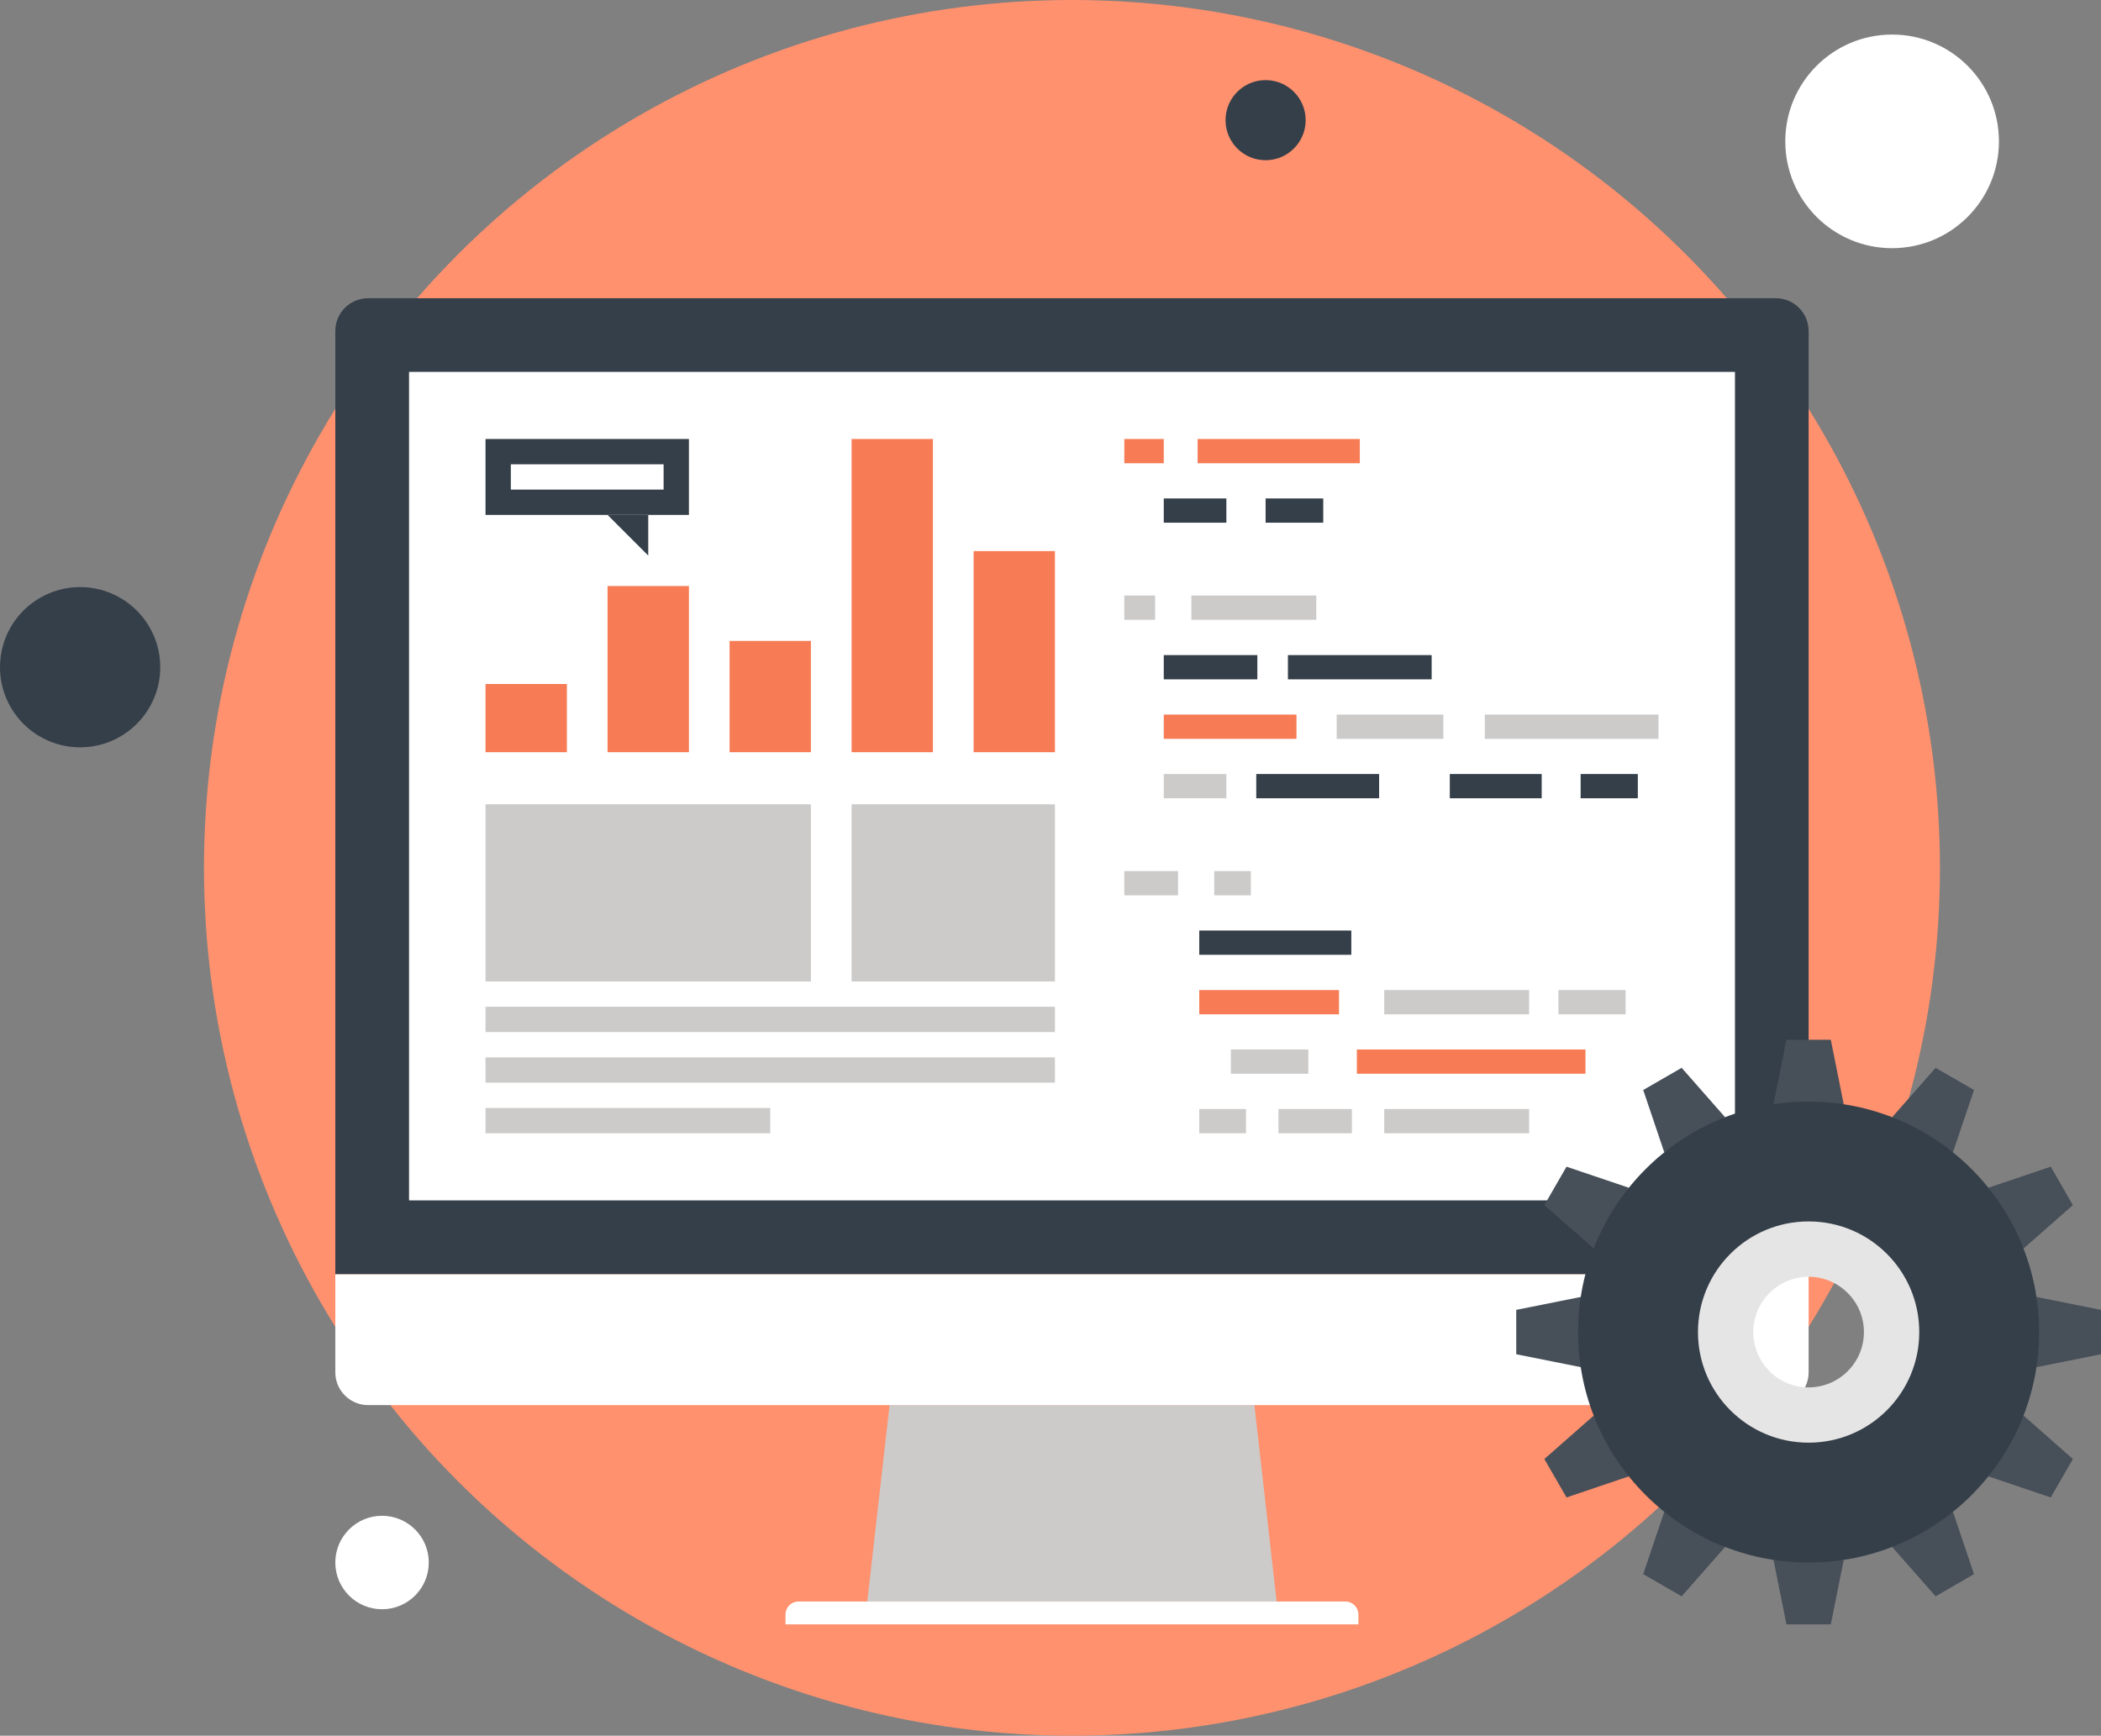 <?xml version="1.0" encoding="utf-8"?>
<!-- Generator: Adobe Illustrator 17.0.0, SVG Export Plug-In . SVG Version: 6.00 Build 0)  -->
<!DOCTYPE svg PUBLIC "-//W3C//DTD SVG 1.1//EN" "http://www.w3.org/Graphics/SVG/1.1/DTD/svg11.dtd">
<svg version="1.1" id="Isolation_Mode" xmlns="http://www.w3.org/2000/svg" xmlns:xlink="http://www.w3.org/1999/xlink" x="0px"
	 y="0px" width="157.336px" height="130px" viewBox="0 0 157.336 130" enable-background="new 0 0 157.336 130"
	 xml:space="preserve">
<rect x="0" y="0" width="157.336" height="130" fill="#808080" stroke="none"/>
<circle fill="#FF916E" cx="80.275" cy="65" r="65"/>
<g>
	<g>
		<g>
			<polygon fill="#CCCBCA" points="95.601,119.947 64.948,119.947 66.618,105.238 93.937,105.238 			"/>
			<path fill="#FFFFFF" d="M101.728,121.662H58.823v-0.73c0-0.252,0.094-0.504,0.287-0.697c0.185-0.191,0.439-0.287,0.691-0.287
				h40.947c0.248,0,0.502,0.096,0.689,0.287c0.193,0.193,0.289,0.445,0.289,0.697V121.662z"/>
		</g>
		<g>
			<path fill="#FFFFFF" d="M135.44,102.787c0,0.627-0.24,1.258-0.723,1.73c-0.475,0.48-1.102,0.721-1.731,0.721H27.56
				c-0.625,0-1.25-0.24-1.73-0.721c-0.479-0.473-0.719-1.104-0.719-1.73V95.43h110.33V102.787z"/>
			<path fill="#353F49" d="M135.44,24.789c0-0.631-0.24-1.256-0.723-1.736c-0.475-0.476-1.102-0.715-1.731-0.715H27.56
				c-0.625,0-1.25,0.238-1.73,0.715c-0.479,0.48-0.719,1.105-0.719,1.736V95.43h110.33V24.789z"/>
			<rect x="30.632" y="27.853" fill="#FFFFFF" width="99.293" height="62.053"/>
		</g>
		<g>
			<g>
				<g>
					<rect x="84.196" y="32.88" fill="#F77B55" width="2.954" height="1.816"/>
					<rect x="84.196" y="44.604" fill="#CCCBCA" width="2.307" height="1.816"/>
					<rect x="89.687" y="32.88" fill="#F77B55" width="12.145" height="1.816"/>
					<rect x="89.216" y="44.604" fill="#CCCBCA" width="9.356" height="1.816"/>
					<rect x="87.15" y="37.333" fill="#353F49" width="4.688" height="1.816"/>
					<rect x="87.15" y="57.972" fill="#CCCBCA" width="4.688" height="1.816"/>
					<rect x="94.076" y="57.972" fill="#353F49" width="9.201" height="1.816"/>
					<rect x="90.931" y="65.242" fill="#CCCBCA" width="2.741" height="1.817"/>
					<rect x="95.738" y="83.063" fill="#CCCBCA" width="5.499" height="1.816"/>
					<rect x="116.704" y="74.153" fill="#CCCBCA" width="5.032" height="1.817"/>
					<rect x="108.571" y="57.972" fill="#353F49" width="6.881" height="1.816"/>
					<rect x="118.368" y="57.972" fill="#353F49" width="4.282" height="1.816"/>
					<rect x="87.15" y="49.065" fill="#353F49" width="7.008" height="1.816"/>
					<rect x="87.15" y="53.52" fill="#F77B55" width="9.938" height="1.817"/>
					<rect x="89.808" y="69.695" fill="#353F49" width="11.387" height="1.817"/>
					<rect x="89.808" y="74.153" fill="#F77B55" width="10.464" height="1.817"/>
					<rect x="103.659" y="74.153" fill="#CCCBCA" width="10.851" height="1.817"/>
					<rect x="103.659" y="83.063" fill="#CCCBCA" width="10.851" height="1.816"/>
					<rect x="84.196" y="65.242" fill="#CCCBCA" width="4.023" height="1.817"/>
					<rect x="89.808" y="83.063" fill="#CCCBCA" width="3.502" height="1.816"/>
					<rect x="92.174" y="78.604" fill="#CCCBCA" width="5.801" height="1.816"/>
					<rect x="101.61" y="78.604" fill="#F77B55" width="17.12" height="1.816"/>
					<rect x="100.099" y="53.52" fill="#CCCBCA" width="7.988" height="1.817"/>
					<rect x="111.194" y="53.52" fill="#CCCBCA" width="13.002" height="1.817"/>
					<rect x="96.448" y="49.065" fill="#353F49" width="10.764" height="1.816"/>
					<rect x="94.776" y="37.333" fill="#353F49" width="4.317" height="1.816"/>
				</g>
			</g>
			<g>
				<g>
					<g>
						<rect x="36.359" y="51.23" fill="#F77B55" width="6.093" height="5.107"/>
						<rect x="45.497" y="43.892" fill="#F77B55" width="6.095" height="12.445"/>
						<rect x="54.636" y="48.004" fill="#F77B55" width="6.089" height="8.333"/>
						<rect x="63.773" y="32.88" fill="#F77B55" width="6.09" height="23.457"/>
						<rect x="72.912" y="41.276" fill="#F77B55" width="6.089" height="15.061"/>
					</g>
				</g>
				<g>
					<rect x="36.359" y="75.404" fill="#CCCBCA" width="42.642" height="1.895"/>
					<rect x="36.359" y="79.194" fill="#CCCBCA" width="42.642" height="1.895"/>
					<rect x="36.359" y="82.984" fill="#CCCBCA" width="21.321" height="1.895"/>
				</g>
				<g>
					<rect x="36.359" y="60.241" fill="#CCCBCA" width="24.365" height="13.268"/>
					<rect x="63.773" y="60.241" fill="#CCCBCA" width="15.228" height="13.268"/>
				</g>
				<g>
					<rect x="36.359" y="32.88" fill="#353F49" width="15.232" height="5.686"/>
					<rect x="38.254" y="34.775" fill="#FFFFFF" width="11.441" height="1.895"/>
					<polygon fill="#353F49" points="48.544,41.612 45.497,38.565 48.544,38.565 					"/>
				</g>
			</g>
		</g>
	</g>
	<g>
		<g>
			<g>
				<polygon fill="#474F59" points="137.102,77.875 133.779,77.875 132.811,82.707 138.07,82.707 				"/>
				<polygon fill="#474F59" points="125.932,79.977 123.055,81.639 124.631,86.309 129.188,83.68 				"/>
				<polygon fill="#474F59" points="117.311,87.382 115.65,90.259 119.352,93.516 121.98,88.961 				"/>
				<polygon fill="#474F59" points="113.545,98.107 113.547,101.43 118.381,102.398 118.381,97.139 				"/>
				<polygon fill="#474F59" points="115.65,109.277 117.311,112.155 121.98,110.576 119.352,106.021 				"/>
				<polygon fill="#474F59" points="123.055,117.898 125.932,119.561 129.188,115.858 124.633,113.229 				"/>
				<polygon fill="#474F59" points="133.781,121.662 137.102,121.662 138.07,116.83 132.811,116.83 				"/>
				<polygon fill="#474F59" points="144.951,119.561 147.826,117.898 146.249,113.229 141.693,115.858 				"/>
				<polygon fill="#474F59" points="153.572,112.155 155.231,109.277 151.531,106.021 148.9,110.576 				"/>
				<polygon fill="#474F59" points="157.336,101.43 157.334,98.107 152.502,97.139 152.502,102.398 				"/>
				<polygon fill="#474F59" points="155.231,90.259 153.572,87.382 148.9,88.961 151.531,93.515 				"/>
				<polygon fill="#474F59" points="147.826,81.639 144.949,79.979 141.693,83.68 146.249,86.308 				"/>
			</g>
		</g>
		<path fill="#353F49" d="M135.439,82.508c-9.533,0-17.262,7.727-17.262,17.262c0,9.535,7.729,17.26,17.262,17.26
			c9.537,0,17.262-7.725,17.262-17.26C152.701,90.234,144.977,82.508,135.439,82.508z M135.439,104.55
			c-2.635,0-4.779-2.145-4.779-4.78c0-2.637,2.145-4.781,4.779-4.781c2.638,0,4.781,2.145,4.781,4.781
			C140.221,102.405,138.077,104.55,135.439,104.55z"/>
		<path fill="#E6E5E5" d="M135.439,91.482c-4.577,0-8.284,3.708-8.284,8.287c0,4.578,3.707,8.284,8.284,8.284
			c4.578,0,8.287-3.706,8.287-8.284C143.727,95.19,140.018,91.482,135.439,91.482z M135.439,103.912
			c-2.285,0-4.142-1.855-4.142-4.143c0-2.286,1.856-4.141,4.142-4.141c2.285,0,4.143,1.854,4.143,4.141
			C139.582,102.057,137.725,103.912,135.439,103.912z"/>
	</g>
	<g>
		<circle fill="#FFFFFF" cx="141.693" cy="10.588" r="8"/>
		<circle fill="#FFFFFF" cx="28.61" cy="117.029" r="3.5"/>
		<circle fill="#353F49" cx="94.776" cy="9" r="3"/>
		<circle fill="#353F49" cx="6" cy="49.973" r="6"/>
	</g>
</g>
</svg>
